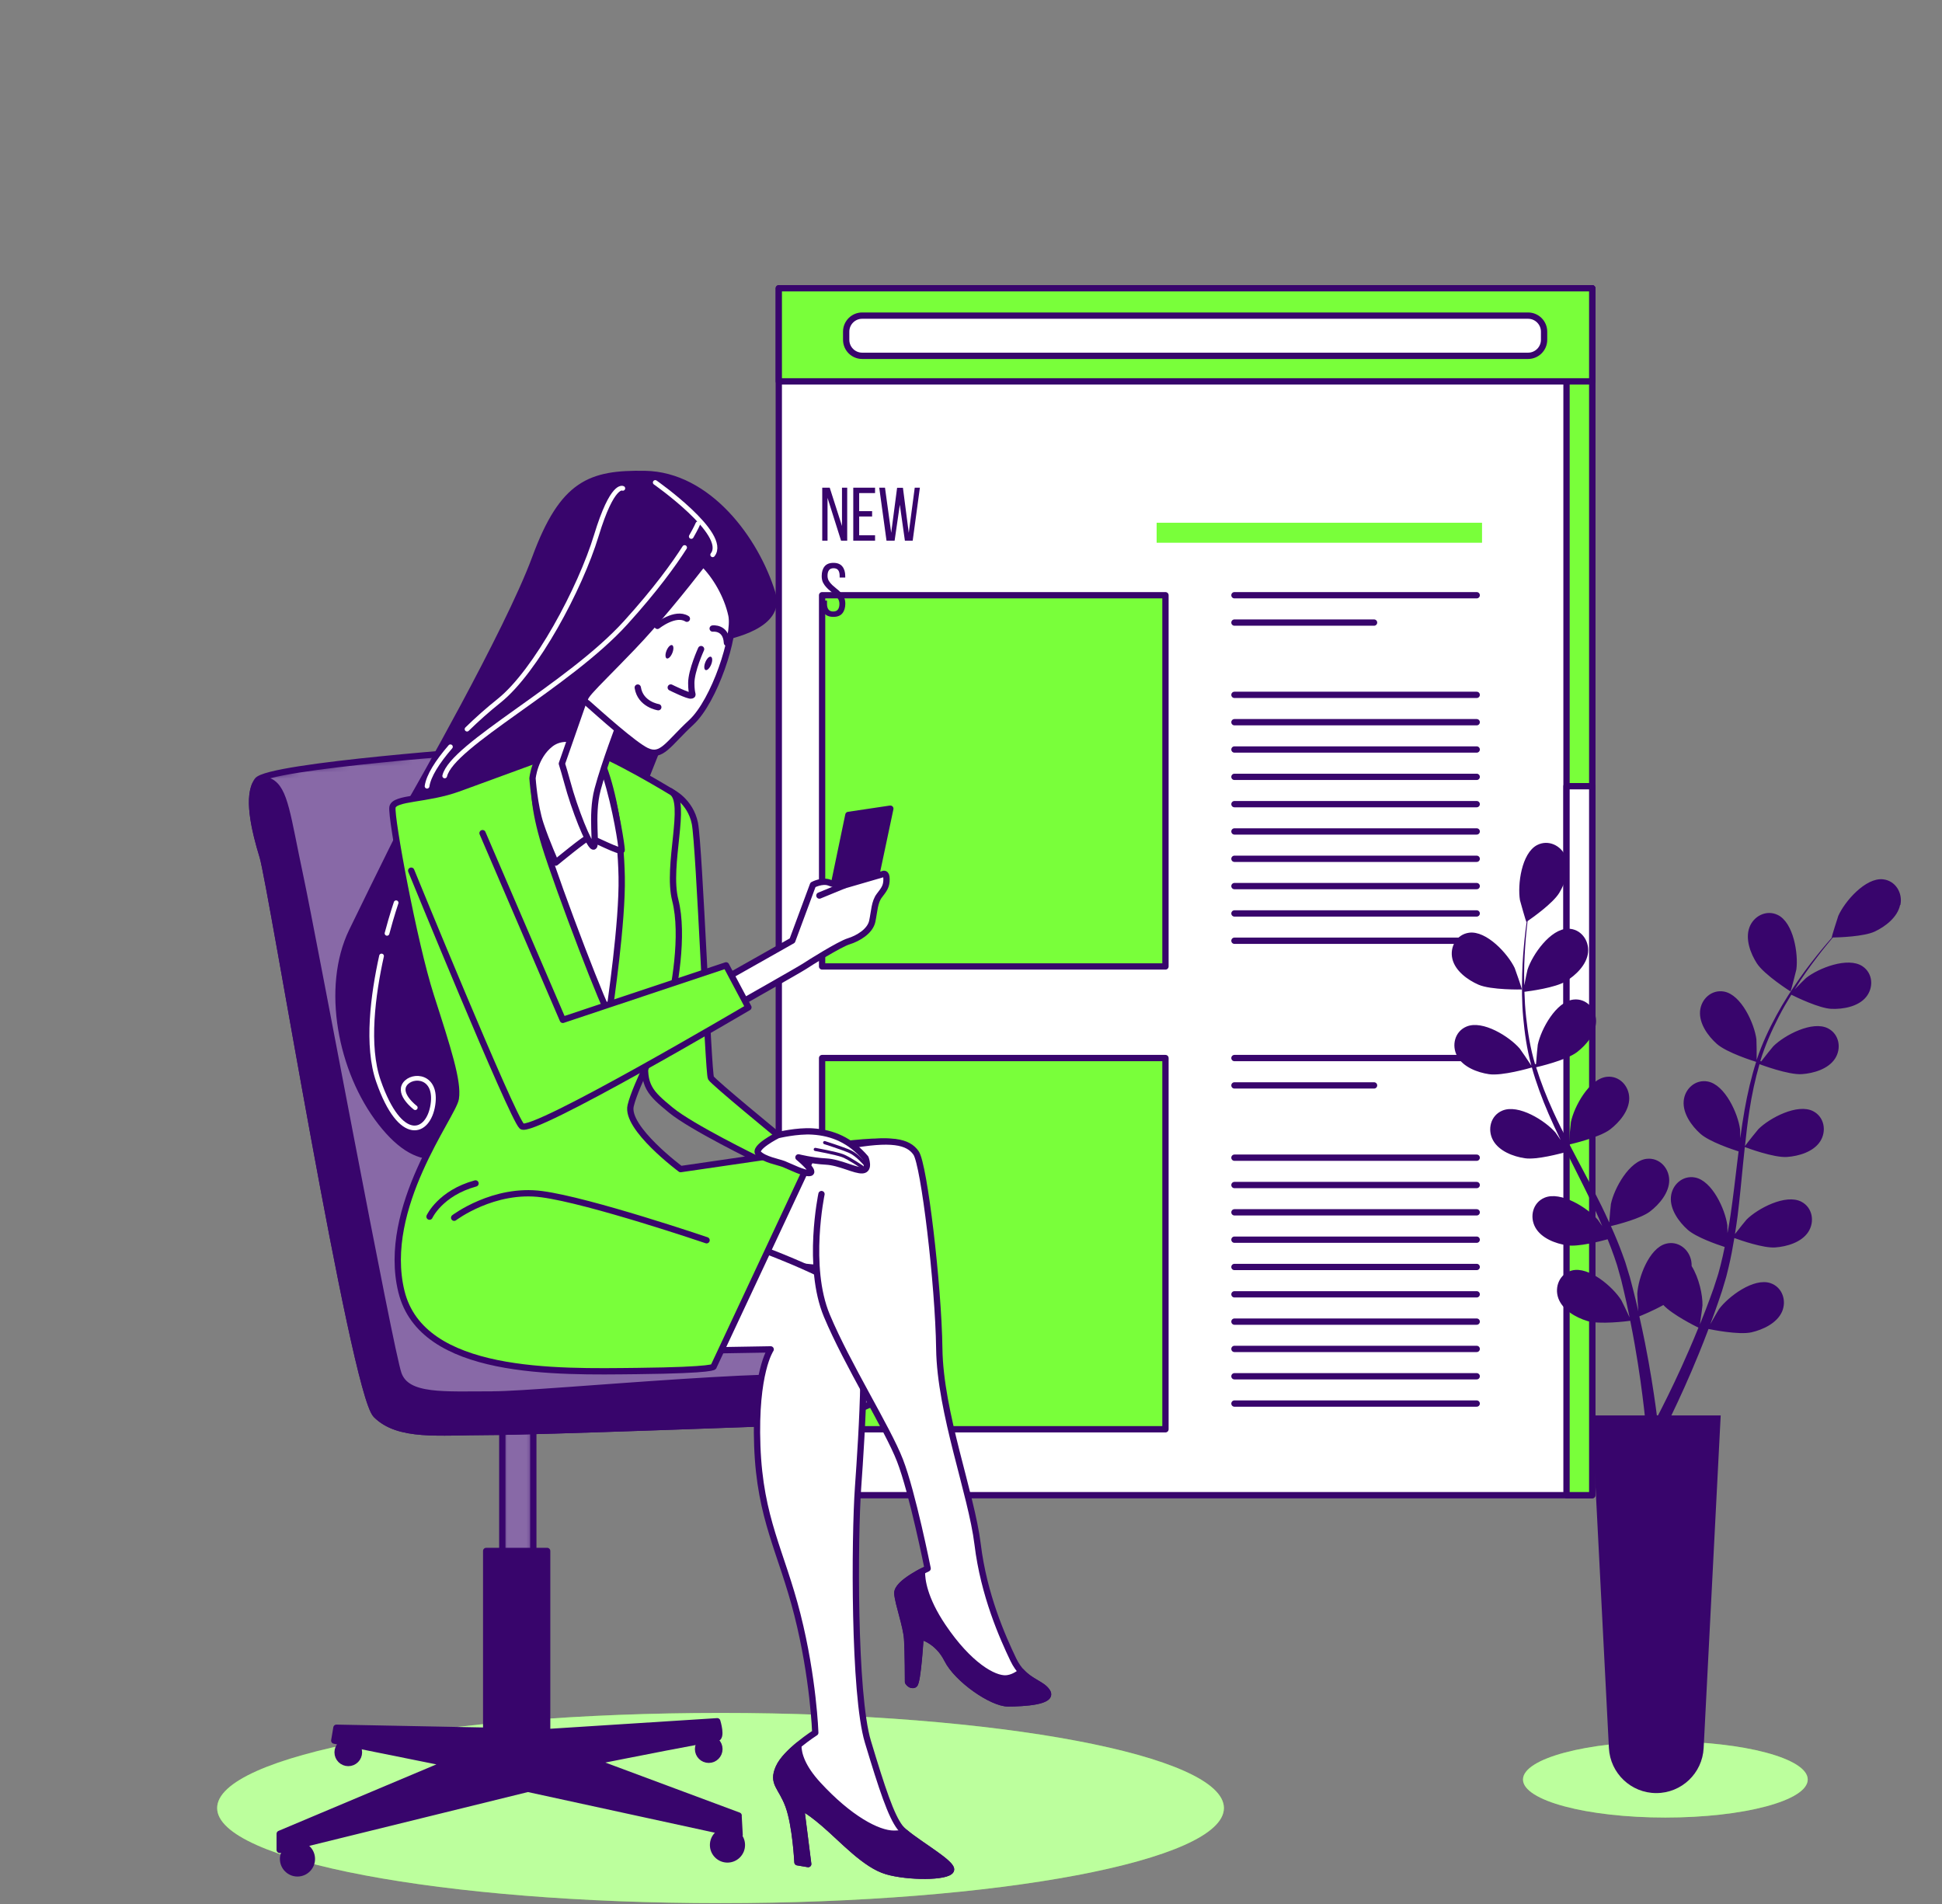 <svg width="308" height="302" viewBox="0 0 308 302" fill="none" xmlns="http://www.w3.org/2000/svg">
<rect x="0" y="0" width="308" height="302" fill="#808080" stroke="none"/>
<g clip-path="url(#clip0_712_13788)">
<path d="M252.526 45.718H123.515V237.126H252.526V45.718Z" fill="white" stroke="#38056C" stroke-linecap="round" stroke-linejoin="round"/>
<path d="M252.526 45.718H248.448V237.126H252.526V45.718Z" fill="#79FF3A" stroke="#38056C" stroke-linecap="round" stroke-linejoin="round"/>
<path d="M252.526 124.688H248.448V162.208H252.526V124.688Z" fill="white" stroke="#38056C" stroke-linecap="round" stroke-linejoin="round"/>
<path d="M252.526 45.718H123.515V60.483H252.526V45.718Z" fill="#79FF3A" stroke="#38056C" stroke-linecap="round" stroke-linejoin="round"/>
<path d="M242.351 50.056H136.743C135.34 50.056 134.203 51.195 134.203 52.6V53.888C134.203 55.293 135.34 56.431 136.743 56.431H242.351C243.754 56.431 244.891 55.293 244.891 53.888V52.6C244.891 51.195 243.754 50.056 242.351 50.056Z" fill="white" stroke="#38056C" stroke-linecap="round" stroke-linejoin="round"/>
<path d="M184.842 94.4H130.385V153.273H184.842V94.4Z" fill="#79FF3A" stroke="#38056C" stroke-linecap="round" stroke-linejoin="round"/>
<path d="M184.842 167.801H130.385V226.674H184.842V167.801Z" fill="#79FF3A" stroke="#38056C" stroke-linecap="round" stroke-linejoin="round"/>
<path d="M195.782 94.4H234.203" stroke="#38056C" stroke-linecap="round" stroke-linejoin="round"/>
<path d="M195.782 110.2H234.203" stroke="#38056C" stroke-linecap="round" stroke-linejoin="round"/>
<path d="M195.782 114.538H234.203" stroke="#38056C" stroke-linecap="round" stroke-linejoin="round"/>
<path d="M195.782 118.867H234.203" stroke="#38056C" stroke-linecap="round" stroke-linejoin="round"/>
<path d="M195.782 123.204H234.203" stroke="#38056C" stroke-linecap="round" stroke-linejoin="round"/>
<path d="M195.782 127.534H234.203" stroke="#38056C" stroke-linecap="round" stroke-linejoin="round"/>
<path d="M195.782 131.863H234.203" stroke="#38056C" stroke-linecap="round" stroke-linejoin="round"/>
<path d="M195.782 136.2H234.203" stroke="#38056C" stroke-linecap="round" stroke-linejoin="round"/>
<path d="M195.782 140.53H234.203" stroke="#38056C" stroke-linecap="round" stroke-linejoin="round"/>
<path d="M195.782 144.867H234.203" stroke="#38056C" stroke-linecap="round" stroke-linejoin="round"/>
<path d="M195.782 149.196H234.203" stroke="#38056C" stroke-linecap="round" stroke-linejoin="round"/>
<path d="M195.782 98.737H217.923" stroke="#38056C" stroke-linecap="round" stroke-linejoin="round"/>
<path d="M195.782 167.801H234.203" stroke="#38056C" stroke-linecap="round" stroke-linejoin="round"/>
<path d="M195.782 183.602H234.203" stroke="#38056C" stroke-linecap="round" stroke-linejoin="round"/>
<path d="M195.782 187.939H234.203" stroke="#38056C" stroke-linecap="round" stroke-linejoin="round"/>
<path d="M195.782 192.268H234.203" stroke="#38056C" stroke-linecap="round" stroke-linejoin="round"/>
<path d="M195.782 196.606H234.203" stroke="#38056C" stroke-linecap="round" stroke-linejoin="round"/>
<path d="M195.782 200.935H234.203" stroke="#38056C" stroke-linecap="round" stroke-linejoin="round"/>
<path d="M195.782 205.272H234.203" stroke="#38056C" stroke-linecap="round" stroke-linejoin="round"/>
<path d="M195.782 209.602H234.203" stroke="#38056C" stroke-linecap="round" stroke-linejoin="round"/>
<path d="M195.782 213.931H234.203" stroke="#38056C" stroke-linecap="round" stroke-linejoin="round"/>
<path d="M195.782 218.268H234.203" stroke="#38056C" stroke-linecap="round" stroke-linejoin="round"/>
<path d="M195.782 222.597H234.203" stroke="#38056C" stroke-linecap="round" stroke-linejoin="round"/>
<path d="M195.782 172.139H217.923" stroke="#38056C" stroke-linecap="round" stroke-linejoin="round"/>
<path d="M131.246 85.749H130.406V77.349H131.594L133.538 83.421V77.349H134.366V85.749H133.394L131.246 78.957V85.749ZM138.316 81.069V81.909H136.264V84.897H138.784V85.749H135.328V77.349H138.784V78.201H136.264V81.069H138.316ZM141.884 85.749H140.6L139.448 77.349H140.36L141.344 84.501L142.28 77.361H143.204L144.128 84.513L145.076 77.349H145.892L144.752 85.749H143.516L142.712 80.049L141.884 85.749ZM132.182 89.265C132.822 89.265 133.294 89.457 133.598 89.841C133.902 90.217 134.054 90.725 134.054 91.365V91.593H133.166V91.317C133.166 90.933 133.09 90.637 132.938 90.429C132.786 90.221 132.542 90.117 132.206 90.117C131.87 90.117 131.626 90.221 131.474 90.429C131.322 90.637 131.246 90.929 131.246 91.305C131.246 91.617 131.314 91.889 131.45 92.121C131.594 92.353 131.77 92.569 131.978 92.769C132.186 92.961 132.41 93.153 132.65 93.345C132.898 93.529 133.126 93.733 133.334 93.957C133.542 94.181 133.714 94.437 133.85 94.725C133.994 95.005 134.066 95.341 134.066 95.733C134.066 96.373 133.91 96.885 133.598 97.269C133.294 97.645 132.818 97.833 132.17 97.833C131.522 97.833 131.046 97.645 130.742 97.269C130.438 96.885 130.286 96.373 130.286 95.733V95.253H131.162V95.781C131.162 96.165 131.242 96.461 131.402 96.669C131.562 96.877 131.81 96.981 132.146 96.981C132.482 96.981 132.73 96.877 132.89 96.669C133.05 96.461 133.13 96.165 133.13 95.781C133.13 95.469 133.058 95.201 132.914 94.977C132.778 94.745 132.606 94.533 132.398 94.341C132.19 94.141 131.966 93.949 131.726 93.765C131.486 93.573 131.262 93.365 131.054 93.141C130.846 92.917 130.67 92.665 130.526 92.385C130.39 92.097 130.322 91.757 130.322 91.365C130.322 90.717 130.474 90.205 130.778 89.829C131.082 89.453 131.55 89.265 132.182 89.265Z" fill="#38056C"/>
<path d="M235.05 82.904H183.442V86.076H235.05V82.904Z" fill="#79FF3A"/>
<path d="M264.126 288.253C276.596 288.253 286.706 285.552 286.706 282.22C286.706 278.888 276.596 276.187 264.126 276.187C251.655 276.187 241.545 278.888 241.545 282.22C241.545 285.552 251.655 288.253 264.126 288.253Z" fill="#79FF3A"/>
<path opacity="0.5" d="M264.126 288.253C276.596 288.253 286.706 285.552 286.706 282.22C286.706 278.888 276.596 276.187 264.126 276.187C251.655 276.187 241.545 278.888 241.545 282.22C241.545 285.552 251.655 288.253 264.126 288.253Z" fill="white"/>
<path d="M230.345 152.066C229.897 150.191 231.004 148.193 232.99 147.924C235.758 147.549 239.152 151.267 240.227 153.517C240.316 153.713 241.423 156.917 241.374 156.925C241.374 156.925 236.474 157.039 234.472 156.159C232.77 155.409 230.8 153.99 230.345 152.074V152.066ZM301.35 143.538C300.943 145.47 299.014 146.946 297.337 147.737C295.611 148.544 291.663 148.666 290.686 148.683C290.157 149.31 289.596 149.995 288.985 150.762C287.935 152.115 286.755 153.656 285.591 155.417C285.281 155.882 284.964 156.403 284.647 156.893C285.355 156.167 286.332 155.189 286.437 155.107C288.383 153.55 293.063 151.699 295.383 153.24C297.06 154.357 297.182 156.632 295.961 158.124C294.716 159.648 292.323 160.072 290.467 159.999C288.529 159.917 284.891 158.148 284.101 157.757C283.417 158.866 282.742 160.015 282.107 161.263C281.008 163.407 279.95 165.747 279.185 168.266C279.266 168.307 279.25 168.299 279.323 168.339C279.893 167.589 281.122 166.048 281.244 165.934C283.01 164.173 287.455 161.817 289.929 163.097C291.712 164.018 292.087 166.269 291.036 167.891C289.962 169.546 287.634 170.223 285.778 170.353C283.637 170.5 279.217 168.829 279.054 168.771C278.371 171.128 277.842 173.606 277.451 176.15C277.166 177.993 276.946 179.868 276.751 181.759C277.133 181.221 278.753 179.199 278.883 179.069C280.65 177.308 285.094 174.951 287.569 176.231C289.352 177.153 289.726 179.403 288.676 181.025C287.601 182.68 285.273 183.357 283.417 183.488C281.334 183.634 277.085 182.053 276.726 181.914C276.637 182.77 276.539 183.626 276.458 184.482C276.181 187.287 275.921 190.1 275.579 192.872C275.457 193.834 275.31 194.771 275.163 195.717C275.766 194.934 276.889 193.532 277.003 193.418C278.77 191.657 283.214 189.301 285.688 190.581C287.471 191.502 287.846 193.752 286.796 195.375C285.721 197.03 283.393 197.706 281.537 197.837C279.673 197.967 276.075 196.712 275.066 196.345C274.805 197.91 274.52 199.459 274.154 200.976C273.983 201.628 273.853 202.297 273.658 202.908C273.47 203.528 273.291 204.147 273.104 204.759C272.681 206.006 272.298 207.172 271.875 208.322C271.663 208.909 271.452 209.455 271.248 210.017C271.737 209.129 272.542 207.743 272.632 207.62C274.113 205.615 278.143 202.606 280.788 203.495C282.693 204.139 283.401 206.308 282.612 208.061C281.798 209.854 279.6 210.882 277.785 211.297C275.782 211.746 271.492 210.873 270.971 210.768C270.45 212.145 269.929 213.482 269.417 214.73C267.813 218.668 266.323 221.88 265.249 224.122C265.192 224.253 265.135 224.359 265.078 224.481H272.901L270.198 277.222C269.995 281.234 266.69 284.373 262.685 284.373C258.68 284.373 255.375 281.226 255.172 277.222L252.469 224.481H260.861C260.821 224.114 260.78 223.731 260.731 223.299C260.446 220.861 259.999 217.38 259.266 213.23C259.054 212.031 258.818 210.767 258.558 209.471C258.021 209.545 253.682 210.091 251.72 209.496C249.946 208.949 247.829 207.759 247.154 205.908C246.494 204.098 247.365 201.987 249.311 201.489C252.013 200.796 255.815 204.098 257.142 206.21C257.223 206.349 258.053 208.053 258.452 208.941C258.289 208.159 258.135 207.376 257.956 206.569C257.703 205.395 257.402 204.172 257.117 202.973C256.946 202.362 256.775 201.742 256.596 201.114C256.433 200.478 256.197 199.891 256.002 199.272C255.693 198.367 255.334 197.454 254.968 196.541C253.796 196.867 250.328 197.763 248.546 197.503C246.706 197.234 244.435 196.377 243.491 194.649C242.563 192.953 243.1 190.736 244.956 189.953C247.52 188.86 251.777 191.543 253.405 193.434C253.462 193.499 253.763 193.932 254.113 194.445C253.731 193.565 253.356 192.676 252.941 191.796C251.769 189.293 250.491 186.781 249.229 184.262C248.969 183.74 248.708 183.21 248.448 182.68C247.463 182.958 243.711 183.969 241.846 183.691C240.007 183.422 237.736 182.566 236.792 180.838C235.864 179.142 236.401 176.924 238.257 176.142C240.821 175.049 245.078 177.732 246.706 179.623C246.763 179.688 247.121 180.21 247.52 180.797C246.853 179.419 246.201 178.033 245.599 176.639C244.549 174.201 243.637 171.747 242.954 169.293C242.603 169.399 238.24 170.663 236.165 170.361C234.325 170.092 232.054 169.236 231.11 167.508C230.182 165.812 230.719 163.594 232.575 162.812C235.139 161.719 239.396 164.401 241.024 166.293C241.138 166.423 242.433 168.315 242.872 169.008C242.872 168.975 242.856 168.951 242.848 168.918C242.148 166.342 241.798 163.79 241.578 161.36C241.358 158.931 241.358 156.632 241.415 154.512C241.464 152.392 241.643 150.452 241.814 148.74C241.912 147.81 242.017 146.97 242.131 146.18C242.123 146.18 242.083 146.212 242.083 146.212C242.042 146.237 241.106 142.975 241.065 142.763C240.658 140.301 241.309 135.312 243.784 134.023C245.566 133.102 247.618 134.097 248.326 135.89C249.05 137.725 248.261 140.024 247.292 141.614C246.299 143.244 243.076 145.527 242.27 146.082C242.172 146.905 242.083 147.778 241.993 148.756C241.863 150.468 241.724 152.4 241.724 154.512C241.724 155.074 241.741 155.678 241.749 156.265C241.936 155.27 242.221 153.917 242.262 153.786C243.027 151.414 245.908 147.28 248.692 147.288C250.703 147.288 252.062 149.123 251.867 151.047C251.663 153.012 249.905 154.683 248.318 155.645C246.657 156.648 242.652 157.186 241.773 157.292C241.814 158.588 241.887 159.925 242.042 161.312C242.302 163.708 242.709 166.244 243.458 168.771C243.548 168.763 243.531 168.771 243.613 168.755C243.678 167.818 243.857 165.853 243.89 165.69C244.394 163.244 246.796 158.825 249.571 158.523C251.566 158.303 253.12 159.974 253.137 161.907C253.153 163.88 251.582 165.73 250.109 166.864C248.407 168.168 243.8 169.22 243.629 169.261C244.354 171.609 245.282 173.965 246.348 176.305C247.121 178.001 247.976 179.688 248.847 181.368C248.871 180.707 249.107 178.131 249.148 177.944C249.653 175.498 252.054 171.079 254.83 170.777C256.824 170.557 258.379 172.228 258.395 174.161C258.411 176.134 256.84 177.984 255.367 179.118C253.706 180.389 249.295 181.417 248.92 181.506C249.319 182.273 249.71 183.039 250.117 183.797C251.435 186.292 252.77 188.779 254.008 191.282C254.439 192.146 254.83 193.018 255.22 193.883C255.294 192.896 255.457 191.102 255.489 190.948C255.994 188.502 258.395 184.083 261.171 183.781C263.165 183.561 264.72 185.232 264.736 187.165C264.752 189.138 263.181 190.988 261.708 192.122C260.227 193.263 256.531 194.201 255.489 194.453C256.14 195.905 256.751 197.356 257.28 198.815C257.5 199.451 257.76 200.079 257.931 200.707C258.118 201.326 258.306 201.946 258.493 202.549C258.827 203.821 259.144 205.003 259.429 206.202C259.575 206.805 259.697 207.376 259.836 207.963C259.763 206.952 259.665 205.346 259.673 205.199C259.803 202.704 261.513 197.967 264.207 197.25C266.153 196.728 267.935 198.147 268.244 200.054C268.285 200.299 268.293 200.544 268.293 200.788C269.465 202.68 270.052 205.378 270.011 207.033C270.011 207.196 269.75 209.072 269.604 210.034C269.905 209.292 270.198 208.558 270.499 207.775C270.939 206.658 271.362 205.468 271.777 204.318C271.973 203.715 272.168 203.104 272.371 202.484C272.583 201.864 272.713 201.245 272.892 200.617C273.137 199.696 273.332 198.726 273.535 197.763C272.371 197.388 268.993 196.223 267.65 195.016C266.266 193.777 264.842 191.804 265.005 189.847C265.159 187.923 266.836 186.374 268.814 186.741C271.557 187.246 273.625 191.836 273.951 194.315C273.959 194.396 273.975 194.926 273.983 195.554C274.154 194.608 274.325 193.663 274.463 192.7C274.862 189.969 275.188 187.165 275.522 184.36C275.595 183.773 275.668 183.194 275.741 182.607C274.765 182.297 271.085 181.066 269.677 179.802C268.293 178.563 266.869 176.598 267.032 174.625C267.186 172.701 268.863 171.152 270.841 171.519C273.584 172.025 275.652 176.615 275.969 179.093C275.977 179.183 275.994 179.811 276.002 180.52C276.205 179.003 276.425 177.487 276.694 175.995C277.158 173.378 277.752 170.834 278.525 168.405C278.175 168.299 273.837 166.945 272.274 165.543C270.89 164.304 269.465 162.339 269.628 160.366C269.783 158.442 271.46 156.893 273.438 157.259C276.181 157.765 278.249 162.355 278.566 164.834C278.59 165.013 278.623 167.296 278.607 168.119C278.615 168.087 278.623 168.062 278.631 168.03C279.47 165.494 280.577 163.17 281.741 161.026C282.896 158.882 284.166 156.958 285.379 155.221C286.592 153.476 287.805 151.96 288.888 150.631C289.482 149.914 290.035 149.27 290.564 148.674C290.556 148.674 290.507 148.674 290.507 148.674C290.459 148.674 291.476 145.438 291.557 145.242C292.567 142.967 295.863 139.16 298.639 139.453C300.634 139.665 301.798 141.63 301.399 143.522L301.35 143.538ZM269.368 210.556C268.896 210.327 265.241 208.509 263.808 206.968C262.172 207.881 260.324 208.631 259.999 208.762C260.324 210.197 260.625 211.607 260.886 212.92C261.716 217.094 262.245 220.6 262.587 223.054C262.66 223.576 262.717 224.049 262.774 224.473H262.962C263.149 224.114 263.352 223.723 263.572 223.282C264.679 221.097 266.226 217.942 267.894 214.078C268.383 212.961 268.879 211.778 269.376 210.547L269.368 210.556ZM283.979 157.235C284.02 157.259 284.866 153.974 284.899 153.762C285.241 151.291 284.459 146.318 281.944 145.103C280.137 144.231 278.11 145.283 277.451 147.093C276.775 148.943 277.63 151.218 278.639 152.783C279.828 154.618 283.971 157.235 283.971 157.235H283.979Z" fill="#38056C"/>
<path d="M114.276 301.828C158.369 301.828 194.114 295.075 194.114 286.745C194.114 278.415 158.369 271.662 114.276 271.662C70.184 271.662 34.439 278.415 34.439 286.745C34.439 295.075 70.184 301.828 114.276 301.828Z" fill="#79FF3A"/>
<path opacity="0.5" d="M114.276 301.828C158.369 301.828 194.114 295.075 194.114 286.745C194.114 278.415 158.369 271.662 114.276 271.662C70.184 271.662 34.439 278.415 34.439 286.745C34.439 295.075 70.184 301.828 114.276 301.828Z" fill="white"/>
<path d="M84.582 223.535H79.665V247.325H84.582V223.535Z" fill="#38056C"/>
<mask id="mask0_712_13788" style="mask-type:luminance" maskUnits="userSpaceOnUse" x="79" y="223" width="6" height="25">
<path d="M84.582 223.535H79.665V247.325H84.582V223.535Z" fill="white"/>
</mask>
<g mask="url(#mask0_712_13788)">
<path opacity="0.4" d="M84.582 223.535H79.665V247.325H84.582V223.535Z" fill="white"/>
</g>
<path d="M84.582 223.535H79.665V247.325H84.582V223.535Z" stroke="#38056C" stroke-linecap="round" stroke-linejoin="round"/>
<path d="M78.811 118.867C78.811 118.867 42.506 121.419 40.813 123.791C39.12 126.172 40.3 131.439 41.66 135.858C43.019 140.277 56.075 220.812 59.641 224.383C63.206 227.954 69.653 227.098 77.28 227.098C84.907 227.098 125.461 225.565 125.461 225.565C125.461 225.565 128.684 226.242 133.438 224.546C138.192 222.85 144.297 220.127 145.143 217.583C145.99 215.031 145.314 210.621 144.468 210.621C143.621 210.621 92.893 206.887 92.893 206.887L78.811 118.875V118.867Z" fill="#38056C"/>
<mask id="mask1_712_13788" style="mask-type:luminance" maskUnits="userSpaceOnUse" x="39" y="118" width="107" height="110">
<path d="M78.811 118.867C78.811 118.867 42.506 121.419 40.813 123.791C39.12 126.172 40.3 131.439 41.66 135.858C43.019 140.277 56.075 220.812 59.641 224.383C63.206 227.954 69.653 227.098 77.28 227.098C84.907 227.098 125.461 225.565 125.461 225.565C125.461 225.565 128.684 226.242 133.438 224.546C138.192 222.85 144.297 220.127 145.143 217.583C145.99 215.031 145.314 210.621 144.468 210.621C143.621 210.621 92.893 206.887 92.893 206.887L78.811 118.875V118.867Z" fill="white"/>
</mask>
<g mask="url(#mask1_712_13788)">
<path opacity="0.4" d="M78.811 118.867C78.811 118.867 42.506 121.419 40.813 123.791C39.12 126.172 40.3 131.439 41.66 135.858C43.019 140.277 56.075 220.812 59.641 224.383C63.206 227.954 69.653 227.098 77.28 227.098C84.907 227.098 125.461 225.565 125.461 225.565C125.461 225.565 128.684 226.242 133.438 224.546C138.192 222.85 144.297 220.127 145.143 217.583C145.99 215.031 145.314 210.621 144.468 210.621C143.621 210.621 92.893 206.887 92.893 206.887L78.811 118.875V118.867Z" fill="white"/>
</g>
<path d="M78.811 118.867C78.811 118.867 42.506 121.419 40.813 123.791C39.12 126.172 40.3 131.439 41.66 135.858C43.019 140.277 56.075 220.812 59.641 224.383C63.206 227.954 69.653 227.098 77.28 227.098C84.907 227.098 125.461 225.565 125.461 225.565C125.461 225.565 128.684 226.242 133.438 224.546C138.192 222.85 144.297 220.127 145.143 217.583C145.99 215.031 145.314 210.621 144.468 210.621C143.621 210.621 92.893 206.887 92.893 206.887L78.811 118.875V118.867Z" stroke="#38056C" stroke-linecap="round" stroke-linejoin="round"/>
<path d="M78.306 221.154C70.329 221.154 64.566 221.668 63.206 217.926C61.847 214.192 49.637 148.43 47.602 138.915C45.567 129.401 45.225 125.153 42.848 123.963C42.018 123.547 41.171 123.906 40.422 124.533C39.348 127.15 40.43 131.847 41.66 135.858C43.019 140.277 56.075 220.812 59.641 224.383C63.206 227.954 69.653 227.098 77.28 227.098C84.907 227.098 125.461 225.565 125.461 225.565C125.461 225.565 127.935 226.087 131.745 225.076C133.405 223.519 133.682 221.309 132.925 219.279C131.908 216.564 86.275 221.146 78.298 221.146L78.306 221.154Z" fill="#38056C" stroke="#38056C" stroke-linecap="round" stroke-linejoin="round"/>
<path d="M122.514 94.155C119.869 85.497 112.282 75.33 102.286 75.167C93.658 75.028 89.27 76.586 84.883 88.489C80.495 100.392 65.502 126.515 65.502 126.515C65.502 126.515 65.99 126.596 66.828 126.71C65.819 127.884 65.249 128.561 65.249 128.561C65.249 128.561 60.162 138.752 55.831 147.68C51.509 156.599 54.049 169.856 60.414 178.009C66.779 186.162 72.372 184.384 78.485 176.737C84.59 169.089 106.218 113.788 106.218 113.788L113.348 100.18C113.902 100.825 114.342 101.183 114.594 101.118C115.587 100.833 124.069 99.275 122.514 94.172V94.155Z" fill="#38056C" stroke="#38056C" stroke-linecap="round" stroke-linejoin="round"/>
<path d="M103.922 76.52C103.922 76.52 115.595 84.706 113.031 87.984" stroke="white" stroke-width="0.75" stroke-linecap="round" stroke-linejoin="round"/>
<path d="M108.578 86.834C106.877 89.492 103.979 93.519 99.25 98.737C90.141 108.79 71.696 118.15 70.532 123.058" stroke="white" stroke-width="0.75" stroke-linecap="round" stroke-linejoin="round"/>
<path d="M110.687 83.067C110.687 83.067 110.402 83.752 109.637 85.081" stroke="white" stroke-width="0.75" stroke-linecap="round" stroke-linejoin="round"/>
<path d="M71.436 118.435C69.36 120.832 67.96 123.058 67.732 124.688" stroke="white" stroke-width="0.75" stroke-linecap="round" stroke-linejoin="round"/>
<path d="M98.778 77.45C98.778 77.45 97.142 76.512 94.578 84.934C92.014 93.356 85.005 106.45 79.169 111.13C77.362 112.573 75.628 114.114 74.073 115.638" stroke="white" stroke-width="0.75" stroke-linecap="round" stroke-linejoin="round"/>
<path d="M60.512 151.618C59.16 157.732 58.07 165.869 60.023 171.462C63.524 181.515 67.96 179.884 68.66 175.204C69.36 170.524 65.388 170.296 64.224 171.927C63.06 173.565 65.86 175.669 65.86 175.669" stroke="white" stroke-width="0.75" stroke-linecap="round" stroke-linejoin="round"/>
<path d="M62.824 143.171C62.824 143.171 62.164 145.087 61.383 148.022" stroke="white" stroke-width="0.75" stroke-linecap="round" stroke-linejoin="round"/>
<path d="M126.047 182.721C126.047 182.721 141.041 179.745 143.45 181.727C145.851 183.708 144.72 196.467 138.216 199.867C131.712 203.267 116.995 198.734 116.995 198.734L126.047 182.721Z" fill="white" stroke="#38056C" stroke-linecap="round" stroke-linejoin="round"/>
<path d="M117.418 196.867C117.418 196.867 133.405 202.394 135.668 205.794C137.931 209.194 136.661 227.758 136.092 235.838C135.522 243.918 135.383 268.711 137.646 276.22C139.909 283.729 141.326 287.984 142.742 289.819C144.158 291.653 151.37 295.485 150.809 296.618C150.247 297.752 144.02 297.752 140.626 296.757C137.231 295.762 133.69 291.8 130.719 289.248C127.748 286.696 127.04 286.696 127.04 286.696L128.171 295.624L126.47 295.338C126.47 295.338 126.185 289.525 125.054 286.411C123.922 283.296 122.368 282.864 123.499 280.321C124.63 277.769 129.303 274.793 129.303 274.793C129.303 274.793 129.018 266.151 126.47 256.09C123.922 246.029 120.528 240.925 120.105 229.307C119.681 217.689 122.229 214.004 122.229 214.004L105.249 214.29L117.418 196.859V196.867Z" fill="white" stroke="#38056C" stroke-linecap="round" stroke-linejoin="round"/>
<path d="M140.626 296.765C144.02 297.76 150.247 297.76 150.809 296.627C151.297 295.64 145.908 292.615 143.564 290.634C143.043 290.74 142.449 290.813 141.757 290.813C139.209 290.813 134.683 288.408 129.734 283.019C127.243 280.312 126.617 278.217 126.609 276.799C125.363 277.834 124.044 279.122 123.515 280.329C122.384 282.881 123.939 283.305 125.07 286.419C126.202 289.533 126.486 295.347 126.486 295.347L128.188 295.632L127.056 286.704C127.056 286.704 127.764 286.704 130.736 289.256C133.707 291.808 137.239 295.77 140.642 296.765H140.626Z" fill="#38056C" stroke="#38056C" stroke-linecap="round" stroke-linejoin="round"/>
<path d="M134.398 181.727C141.334 180.455 144.02 181.017 145.29 182.86C146.56 184.702 148.831 203.691 148.969 213.89C149.107 224.089 154.065 236.849 155.05 244.92C156.035 252.992 159.014 259.661 160.707 263.199C162.408 266.738 165.094 266.738 166.079 268.303C167.072 269.86 162.4 270.146 159.852 270.146C157.304 270.146 151.786 266.322 150.231 263.199C148.676 260.085 145.99 259.514 145.99 259.514C145.99 259.514 145.567 266.884 144.997 267.17C144.427 267.455 144.004 266.746 144.004 266.746C144.004 266.746 144.004 262.066 143.865 259.946C143.727 257.818 142.449 254.419 142.311 252.723C142.172 251.019 147.121 248.752 147.121 248.752C147.121 248.752 144.72 236.71 142.734 231.607C140.756 226.503 134.39 216.442 131.134 208.648C127.878 200.853 130.288 189.374 130.288 189.374" fill="white"/>
<path d="M134.398 181.727C141.334 180.455 144.02 181.017 145.29 182.86C146.56 184.702 148.831 203.691 148.969 213.89C149.107 224.089 154.065 236.849 155.05 244.92C156.035 252.992 159.014 259.661 160.707 263.199C162.408 266.738 165.094 266.738 166.079 268.303C167.072 269.86 162.4 270.146 159.852 270.146C157.304 270.146 151.786 266.322 150.231 263.199C148.676 260.085 145.99 259.514 145.99 259.514C145.99 259.514 145.567 266.884 144.997 267.17C144.427 267.455 144.004 266.746 144.004 266.746C144.004 266.746 144.004 262.066 143.865 259.946C143.727 257.818 142.449 254.419 142.311 252.723C142.172 251.019 147.121 248.752 147.121 248.752C147.121 248.752 144.72 236.71 142.734 231.607C140.756 226.503 134.39 216.442 131.134 208.648C127.878 200.853 130.288 189.374 130.288 189.374" stroke="#38056C" stroke-linecap="round" stroke-linejoin="round"/>
<path d="M161.985 265.115C161.318 265.645 160.495 266.118 159.584 266.183C157.606 266.322 153.641 264.055 149.539 257.965C146.543 253.522 146.193 250.521 146.218 249.217C144.793 249.967 142.221 251.492 142.327 252.723C142.465 254.427 143.743 257.827 143.882 259.946C144.02 262.074 144.02 266.746 144.02 266.746C144.02 266.746 144.443 267.455 145.013 267.17C145.583 266.884 146.006 259.514 146.006 259.514C146.006 259.514 148.692 260.085 150.247 263.199C151.802 266.314 157.321 270.146 159.869 270.146C162.416 270.146 167.081 269.86 166.096 268.303C165.331 267.096 163.548 266.819 161.993 265.115H161.985Z" fill="#38056C" stroke="#38056C" stroke-linecap="round" stroke-linejoin="round"/>
<path d="M106.527 125.618C106.527 125.618 109.498 127.036 110.206 130.575C110.915 134.121 112.331 170.247 112.754 170.956C113.178 171.666 123.369 180.023 123.369 180.023L120.113 183.846C120.113 183.846 109.645 178.743 106.389 176.052C103.133 173.362 101.863 172.228 102.425 167.549C102.994 162.869 104.549 139.633 104.549 136.094C104.549 132.556 104.411 123.906 106.527 125.61V125.618Z" fill="#79FF3A" stroke="#38056C" stroke-linecap="round" stroke-linejoin="round"/>
<path d="M91.248 118.247C91.248 118.247 77.809 123.204 72.714 125.047C67.618 126.89 62.531 126.466 62.246 128.023C61.961 129.58 65.64 149.563 68.326 157.92C71.012 166.277 72.714 171.519 72.29 174.218C71.867 176.908 60.406 191.502 63.662 204.824C66.918 218.146 88.277 217.575 101.008 217.437C113.739 217.298 113.178 216.727 113.178 216.727L129.303 182.297L107.944 185.412C107.944 185.412 99.169 178.897 100.023 175.351C100.87 171.804 104.972 164.581 105.965 160.757C106.959 156.933 108.513 148.291 107.097 142.763C105.681 137.236 109.075 127.175 106.527 125.618C103.979 124.061 94.081 118.247 91.248 118.247Z" fill="#79FF3A" stroke="#38056C" stroke-linecap="round" stroke-linejoin="round"/>
<path d="M72.03 193.124C72.03 193.124 78.306 188.363 85.941 189.39C93.576 190.409 112.062 196.695 112.062 196.695" stroke="#38056C" stroke-linecap="round" stroke-linejoin="round"/>
<path d="M68.123 192.953C68.123 192.953 69.816 189.219 75.416 187.686" stroke="#38056C" stroke-linecap="round" stroke-linejoin="round"/>
<path d="M123.361 180.031C123.361 180.031 126.397 179.289 128.855 179.444C132.087 179.648 134.854 180.838 137.28 183.667C137.28 183.667 137.988 185.485 136.816 185.599C135.644 185.713 133.218 184.327 130.996 184.213C128.774 184.099 126.633 183.553 126.633 183.553C126.633 183.553 129.327 185.779 128.505 186.015C127.683 186.251 125.225 184.963 124.289 184.605C123.353 184.254 121.244 183.903 120.308 182.966C119.372 182.028 123.361 180.031 123.361 180.031Z" fill="white" stroke="#38056C" stroke-linecap="round" stroke-linejoin="round"/>
<path d="M136.751 185.102C136.751 185.102 134.675 183.675 133.641 183.284C132.608 182.892 129.303 182.289 129.303 182.289" stroke="#38056C" stroke-width="0.5" stroke-linecap="round" stroke-linejoin="round"/>
<path d="M130.792 181.213C130.792 181.213 133.641 182.118 134.814 182.64C135.978 183.161 137.28 184.719 137.28 184.719" stroke="#38056C" stroke-width="0.5" stroke-linecap="round" stroke-linejoin="round"/>
<path d="M86.088 119.968C86.088 119.968 82.807 122.316 86.438 134.113C88.505 140.839 96.482 161.744 96.621 160.61C96.759 159.477 98.745 146.302 98.599 139.07C98.46 131.847 97.182 125.61 95.766 121.786C94.35 117.962 88.912 117.13 86.079 119.968H86.088Z" fill="white" stroke="#38056C" stroke-linecap="round" stroke-linejoin="round"/>
<path d="M84.46 123.49C84.46 123.49 84.745 127.738 85.729 130.713C86.722 133.689 88.131 136.804 88.131 136.804C88.131 136.804 92.941 132.833 93.365 132.833C93.788 132.833 98.599 135.385 98.599 134.814C98.599 134.244 97.752 128.3 96.051 122.911C94.35 117.53 89.856 116.014 87.309 117.995C84.761 119.976 84.451 123.473 84.451 123.473L84.46 123.49Z" fill="white" stroke="#38056C" stroke-linecap="round" stroke-linejoin="round"/>
<path d="M92.534 111.309L89.116 121.109C89.352 121.876 89.637 122.821 89.97 124.052C91.102 128.3 93.365 133.975 94.073 134.252C94.781 134.529 93.65 129.433 94.781 125.186C95.912 120.938 98.322 114.701 98.46 114.277L93.788 111.097L92.534 111.309Z" fill="white" stroke="#38056C" stroke-linecap="round" stroke-linejoin="round"/>
<path d="M111.509 89.378C108.359 93.438 104.085 98.721 100.3 102.659C93.226 110.029 91.908 110.787 93.161 111.521C94.993 113.136 100.536 118.141 102.563 119.095C104.964 120.229 105.957 117.962 109.637 114.562C113.316 111.162 116.71 100.816 116.002 97.555C115.318 94.392 113.43 91.237 111.509 89.37V89.378Z" fill="white" stroke="#38056C" stroke-linecap="round" stroke-linejoin="round"/>
<path d="M111.191 102.944C111.191 102.944 109.637 106.344 109.637 108.325C109.637 110.306 110.06 110.168 109.637 110.306C109.213 110.445 106.381 109.035 106.381 109.035" stroke="#38056C" stroke-linecap="round" stroke-linejoin="round"/>
<path d="M104.403 112.157C104.403 112.157 101.57 111.733 101.147 109.043" stroke="#38056C" stroke-linecap="round" stroke-linejoin="round"/>
<path d="M106.633 103.556C106.397 104.135 106.006 104.526 105.746 104.42C105.493 104.314 105.477 103.76 105.713 103.181C105.949 102.602 106.34 102.211 106.6 102.316C106.853 102.422 106.869 102.977 106.633 103.556Z" fill="#38056C"/>
<path d="M112.787 105.398C112.551 105.977 112.16 106.369 111.9 106.263C111.647 106.157 111.631 105.602 111.867 105.023C112.103 104.444 112.494 104.053 112.754 104.159C113.007 104.265 113.023 104.819 112.787 105.398Z" fill="#38056C"/>
<path d="M104.264 99.259C104.264 99.259 107.097 96.993 108.937 98.126" stroke="#38056C" stroke-linecap="round" stroke-linejoin="round"/>
<path d="M113.031 99.683C113.031 99.683 115.156 99.398 115.294 101.95" stroke="#38056C" stroke-linecap="round" stroke-linejoin="round"/>
<path d="M131.867 142.144L134.553 129.246L141.204 128.251L138.664 140.252L131.867 142.144Z" fill="#38056C" stroke="#38056C" stroke-linecap="round" stroke-linejoin="round"/>
<path d="M115.44 154.944L125.656 149.172L128.937 140.326C128.937 140.326 130.41 139.535 131.541 139.983C132.673 140.44 133.804 140.44 133.804 140.44L140.031 138.63C140.031 138.63 140.601 138.287 140.601 139.421C140.601 140.554 140.259 141.011 139.47 142.03C138.68 143.049 138.68 144.525 138.338 146.114C137.996 147.704 136.075 148.837 134.602 149.286C133.129 149.742 128.261 152.8 127.585 153.256C126.91 153.713 116.718 159.485 116.718 159.485L115.449 154.952L115.44 154.944Z" fill="white" stroke="#38056C" stroke-linecap="round" stroke-linejoin="round"/>
<path d="M133.804 140.448L129.954 142.03" stroke="#38056C" stroke-linecap="round" stroke-linejoin="round"/>
<path d="M65.217 138.084C65.217 138.084 81.204 177.194 82.758 178.612C84.313 180.031 118.696 159.762 118.696 159.762L115.156 153.101L89.262 161.744L76.531 132.132" fill="#79FF3A"/>
<path d="M65.217 138.084C65.217 138.084 81.204 177.194 82.758 178.612C84.313 180.031 118.696 159.762 118.696 159.762L115.156 153.101L89.262 161.744L76.531 132.132" stroke="#38056C" stroke-linecap="round" stroke-linejoin="round"/>
<path d="M117.15 287.935L94.179 279.383C99.307 278.364 112.762 275.698 113.584 275.698C114.602 275.698 113.755 272.983 113.755 272.983L86.779 274.703V245.972H77.109V274.475L53.357 274.01L53.015 276.048L70.898 279.652L44.362 290.83V293.382L83.719 283.696L117.304 291.001L117.134 287.944L117.15 287.935Z" fill="#38056C" stroke="#38056C" stroke-linecap="round" stroke-linejoin="round"/>
<path d="M49.466 294.817C49.466 296.08 48.44 297.108 47.178 297.108C45.917 297.108 44.891 296.08 44.891 294.817C44.891 293.553 45.917 292.526 47.178 292.526C48.44 292.526 49.466 293.553 49.466 294.817Z" fill="#38056C" stroke="#38056C" stroke-linecap="round" stroke-linejoin="round"/>
<path d="M117.663 292.607C117.663 293.871 116.637 294.898 115.375 294.898C114.114 294.898 113.088 293.871 113.088 292.607C113.088 291.343 114.114 290.316 115.375 290.316C116.637 290.316 117.663 291.343 117.663 292.607Z" fill="#38056C" stroke="#38056C" stroke-linecap="round" stroke-linejoin="round"/>
<path d="M56.93 277.907C56.93 278.845 56.173 279.603 55.237 279.603C54.301 279.603 53.544 278.845 53.544 277.907C53.544 276.97 54.301 276.211 55.237 276.211C56.173 276.211 56.93 276.97 56.93 277.907Z" fill="#38056C" stroke="#38056C" stroke-linecap="round" stroke-linejoin="round"/>
<path d="M114.097 277.394C114.097 278.331 113.34 279.089 112.404 279.089C111.468 279.089 110.711 278.331 110.711 277.394C110.711 276.456 111.468 275.698 112.404 275.698C113.34 275.698 114.097 276.456 114.097 277.394Z" fill="#38056C" stroke="#38056C" stroke-linecap="round" stroke-linejoin="round"/>
</g>
<defs>
<clipPath id="clip0_712_13788">
<rect width="307" height="301" fill="white" transform="translate(0.52 0.82)"/>
</clipPath>
</defs>
</svg>
